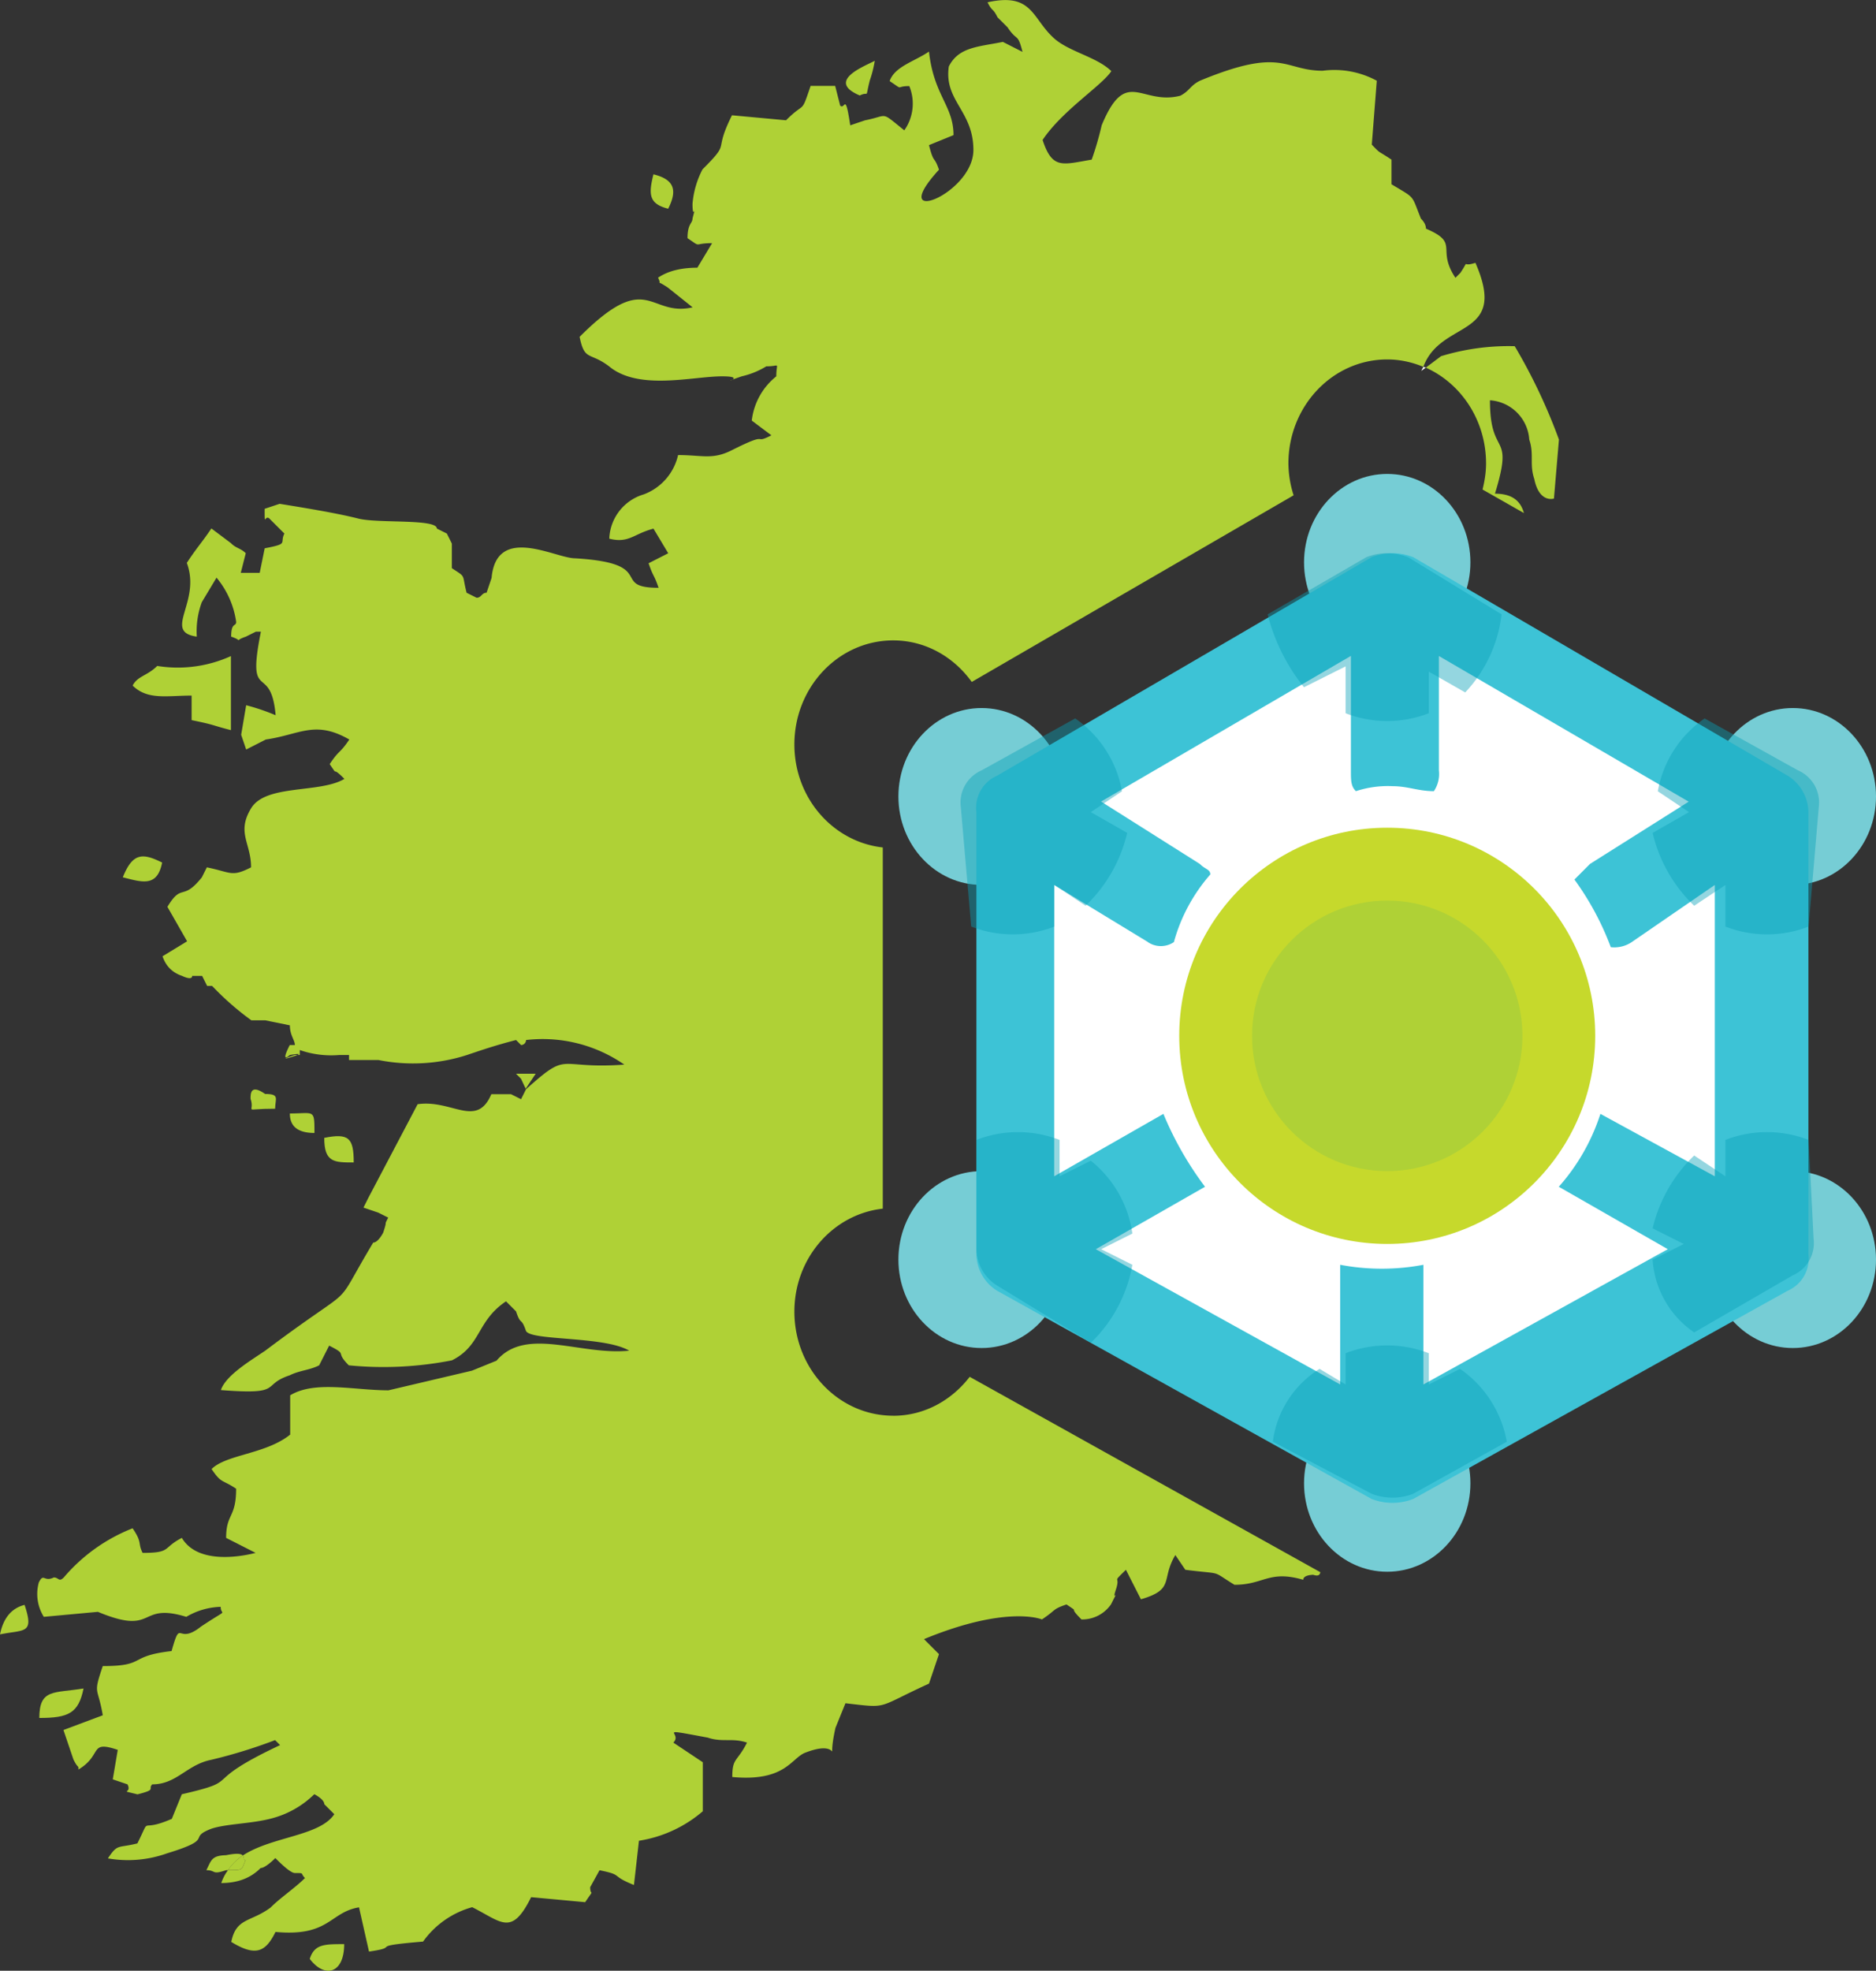 <svg data-name="Layer 2" xmlns="http://www.w3.org/2000/svg" width="37.549" height="39.421"><rect width="100%" height="100%" fill="#333333" stroke="none"/><g data-name="Layer 1"><path fill="#fff" d="M34.982 16.442l-6.963-4.309-7.213 3.875-.25 8.185 6.963 4.309 7.213-3.876.25-8.184z"/><path d="M14.66 7.593c-.077.031-.035.022 0 0zm-8.707 13.51H5.9c-.398.135-.045.044.053 0zM6.2 39.184c.295.393.689.3.689-.295-.399 0-.595 0-.689.295zm-2.955-21.93c-.393-.196-.59-.196-.787.295.394.1.689.2.787-.295zM17.209 1.91c.2-.1.1.1.2-.3.045-.128.078-.26.1-.394-.202.108-.988.403-.3.694zm-3.835 2.265c.2-.393.1-.59-.295-.688-.098.393-.098.59.295.688zm-9.539 9.739v.491c.492.1.394.1.787.2v-1.481a2.579 2.579 0 01-1.475.197c-.2.2-.394.2-.492.393.3.295.688.2 1.18.2zM0 32.693c.492-.1.688 0 .492-.59q-.392.099-.492.59zm4.859 4.422c-.03-.033-.107-.051-.335-.005-.295.008-.295.107-.394.3.2 0 .1.1.394 0h.039c.08-.116.177-.216.296-.294z" fill="#afd136"/><path d="M4.917 37.21c-.054 0-.023-.057-.058-.095a1.076 1.076 0 00-.296.294c.334 0 .26-.009.354-.199zm1.377-14.547v.004-.004zm-.492-.39q-.002.39.492.39c0-.486-.002-.39-.492-.39z" fill="#afd136"/><circle cx="27.766" cy="20.72" r="3.331" fill="#fff"/><path d="M1.672 33.775c-.59.098-.885 0-.885.59.59 0 .786-.1.885-.59zm3.835-11.597c0-.2.1-.295-.2-.295-.292-.204-.292-.007-.292.091v.004c.1.3-.2.2.492.2z" fill="#afd136"/><path d="M28.538 7.353c-.016-.007-.033-.01-.049-.017-.011.03-.03.05-.039.083l.088-.066z" fill="#fff"/><path d="M29.744 9.271c0 .181-.029.354-.07.521l.828.471c-.065-.237-.229-.388-.58-.388.393-1.278-.1-.688-.1-1.868a.845.845 0 01.787.786c.1.295 0 .492.1.787.1.492.394.393.394.393l.1-1.18a11.196 11.196 0 00-.885-1.868 4.635 4.635 0 00-1.475.2l-.305.229c.709.317 1.206 1.056 1.206 1.917zM10.722 21.478h-.394l.1.1.094.2.2-.3z" fill="#afd136"/><path d="M17.878 28.319c-1.092 0-1.978-.932-1.978-2.082 0-1.074.776-1.949 1.769-2.06v-7.225c-.993-.111-1.769-.985-1.769-2.06 0-1.15.886-2.082 1.978-2.082.644 0 1.211.329 1.572.831l6.442-3.733a2.156 2.156 0 01-.104-.636c0-1.15.886-2.082 1.978-2.082.256 0 .498.055.723.148.353-.959 1.71-.555 1.042-2.081-.3.1-.1-.1-.3.2l-.1.1c-.393-.59.1-.688-.59-.983q0-.1-.1-.2c-.2-.492-.1-.393-.59-.688v-.493c-.3-.2-.2-.1-.394-.3l.1-1.278a1.781 1.781 0 00-1.081-.2c-.787 0-.787-.492-2.459.2-.2.1-.2.2-.393.3-.787.2-1.082-.59-1.573.59-.054.233-.12.463-.2.688-.59.1-.787.2-.983-.393.393-.59 1.18-1.082 1.376-1.377-.3-.295-.885-.393-1.18-.688-.413-.394-.413-.885-1.298-.689.1.2.1.1.2.3l.2.2c.2.3.2.1.3.492l-.393-.2c-.492.1-.885.1-1.082.492-.1.688.492.885.492 1.671 0 .885-1.77 1.574-.689.394-.1-.295-.1-.1-.2-.492l.491-.2c0-.59-.393-.786-.491-1.671-.295.2-.689.3-.787.59.3.2.1.1.393.1a.924.924 0 01-.1.885c-.492-.393-.3-.295-.787-.2l-.295.1c-.104-.691-.104-.296-.202-.396l-.1-.393h-.491c-.2.59-.1.295-.492.688l-1.082-.1c-.393.787 0 .492-.59 1.082-.112.214-.18.448-.2.688 0 .393.1-.1 0 .295 0 .1-.1.1-.1.393.295.2.1.1.492.1l-.295.491q-.492 0-.787.2c.1.2-.1 0 .2.2l.492.393c-.885.2-.885-.787-2.262.59.1.492.2.295.59.59.59.492 1.672.2 2.262.2.268 0 .25.041.207.067.035-.014.086-.033.186-.067.174-.04.34-.107.492-.2.295 0 .2-.1.2.2a1.326 1.326 0 00-.491.885l.393.295c-.393.2 0-.1-.787.295-.393.2-.59.1-1.081.1a1.098 1.098 0 01-.689.787.962.962 0 00-.688.885c.393.1.492-.1.885-.2l.295.492-.393.2c.1.295.1.2.2.491-.983 0 0-.491-1.672-.59-.393 0-1.573-.688-1.671.394l-.1.295c-.1 0-.1.1-.2.1l-.2-.1c-.1-.394 0-.295-.295-.492v-.492l-.1-.2-.2-.1c0-.2-1.18-.1-1.573-.2s-.984-.2-1.574-.295l-.3.1c0 .393 0 .1.1.2l.295.295c-.1.2.1.2-.394.295l-.1.491h-.379l.1-.393c-.1-.1-.2-.1-.295-.2l-.393-.295c-.2.295-.3.394-.492.689.295.786-.492 1.376.2 1.475a1.684 1.684 0 01.1-.689l.295-.491c.211.253.347.559.393.885 0 .1-.1 0-.1.295.295.1 0 .1.295 0l.2-.1h.1c-.295 1.475.2.59.295 1.672a4.268 4.268 0 00-.59-.2l-.1.591.1.295.393-.2c.689-.1.984-.394 1.672 0-.2.295-.2.2-.393.492.2.295 0 0 .295.295-.492.295-1.574.1-1.869.59s0 .688 0 1.18c-.393.2-.393.1-.885 0l-.1.2c-.394.492-.394.1-.689.59l.394.689-.492.3q.1.295.393.393s.2.1.2 0h.2l.1.2h.1c.24.253.503.484.786.688h.278l.492.1c0 .2.1.295.1.394H5.8c-.2.393 0 .2 0 .2.193-.033.2-.021.153 0H6v-.1c.252.088.52.122.786.1h.2v.1h.59a3.531 3.531 0 001.77-.1c.295-.1.59-.2.983-.3l.1.1a.1.1 0 00.1-.1 2.868 2.868 0 011.967.492c-1.377.1-1.082-.3-1.967.492l-.1.2-.2-.1h-.395c-.295.689-.787.1-1.475.2l-.984 1.868-.1.2.295.1.2.1c-.1.2 0 0-.1.3 0 0-.1.2-.2.2-.885 1.475-.2.689-2.164 2.164-.295.2-.786.491-.885.786 1.279.1.787-.1 1.377-.295.2-.1.393-.1.59-.2l.2-.394c.393.2.1.1.393.394.69.068 1.385.034 2.065-.1.59-.295.492-.786 1.082-1.18l.2.2c.1.3.1.1.2.393.1.2 1.574.1 2.065.394-.983.1-2.065-.492-2.655.2l-.492.2-1.671.393c-.689 0-1.475-.2-1.967.1v.786c-.492.394-1.278.394-1.573.689.2.295.2.2.491.393 0 .59-.2.492-.2.984l.59.3c-.394.1-1.18.2-1.476-.3-.393.2-.2.3-.786.3-.1-.2 0-.2-.2-.492a3.474 3.474 0 00-1.377.983c-.1.1-.1 0-.2 0-.2.1-.2-.1-.3.1a.863.863 0 00.1.688l1.082-.1c1.18.491.786-.2 1.77.1.209-.124.445-.193.688-.2 0 .2.2 0-.393.394-.492.393-.394-.2-.59.491-.885.1-.492.3-1.377.3-.2.59-.1.394 0 .984l-.787.295.2.59c.1.2.1.1.1.2.492-.295.2-.59.787-.393l-.1.59.295.1c.1.2-.2.1.2.2.394-.1.2-.1.295-.2.492 0 .689-.393 1.181-.491.434-.103.861-.235 1.278-.394l.1.1c-1.671.786-.688.688-1.967.983l-.2.492c-.689.3-.394-.1-.689.491-.393.1-.393 0-.59.3.395.069.802.035 1.18-.1.984-.3.394-.3.886-.492.295-.1.786-.1 1.18-.2.334-.081.64-.251.885-.492 0 0 .2.1.2.2l.2.2c-.294.441-1.246.443-1.832.826.034.038.004.095.058.095-.094.191-.02.199-.354.199a.908.908 0 00-.134.257q.492 0 .787-.3c.1 0 .295-.2.295-.2q.295.3.393.3c.2 0 .1 0 .2.1-.2.2-.492.393-.688.59-.394.295-.689.2-.787.688.492.3.688.2.885-.2 1.082.1 1.082-.394 1.672-.492l.2.885c.689-.1-.1-.1 1.082-.2.239-.335.586-.578.983-.688.59.295.787.59 1.18-.2l1.082.1c.2-.3.1-.1.1-.3l.187-.339c.492.1.2.1.689.295l.1-.885a2.568 2.568 0 001.278-.59v-.98l-.59-.393c.2-.2-.393-.3.689-.1.295.1.491 0 .786.1-.2.393-.295.3-.295.688 1.082.1 1.18-.393 1.475-.492.787-.3.394.394.59-.491l.2-.492c.885.1.59.1 1.672-.393l.2-.59-.3-.3c1.672-.689 2.361-.394 2.361-.394.3-.2.2-.2.491-.3.3.2 0 0 .3.3a.7.7 0 00.59-.3c.2-.393 0 0 .1-.3s-.1-.1.2-.393l.3.59c.689-.2.394-.393.689-.885l.2.295c.787.1.492 0 .984.3.59 0 .688-.3 1.376-.1 0-.1.2-.1.2-.1.103.035.134 0 .142-.052l-7.018-3.908c-.363.471-.91.779-1.531.779z" fill="#afd136"/><path d="M6.49 22.761c0 .492.197.492.59.492 0-.492-.1-.59-.59-.492z" fill="#afd136"/><path d="M26.831 28.424a6.544 6.544 0 01-.256.322c-.081.074-.138.167-.202.255l.458.253v-.83zm.006-15.189v-.437a1.713 1.713 0 00-.362-.068c.114.302.242.429.362.505zm-.006 15.189c.669-.884.073-.689.334-1.842.028-.069.04-.142.065-.212-.133-.012-.267-.01-.399-.03v2.084zm.43-14.711c-.061-.362-.233-.356-.424-.478v.576c.088.051.194.067.424-.098z" fill="#fff"/><circle cx="27.766" cy="20.72" r="4.163" fill="#c6d92c"/><ellipse cx="27.766" cy="11.249" rx="1.665" ry="1.769" fill="#76cdd5"/><ellipse cx="27.766" cy="29.671" rx="1.665" ry="1.769" fill="#76cdd5"/><ellipse cx="35.884" cy="15.932" rx="1.665" ry="1.769" fill="#76cdd5"/><ellipse cx="19.647" cy="15.932" rx="1.665" ry="1.769" fill="#76cdd5"/><ellipse cx="35.884" cy="25.196" rx="1.665" ry="1.769" fill="#76cdd5"/><ellipse cx="19.647" cy="25.196" rx="1.665" ry="1.769" fill="#76cdd5"/><circle cx="27.766" cy="20.72" r="2.706" fill="#afd136"/><path d="M28.286 11.145a1.14 1.14 0 00-.833 0l-7.494 4.371a.7.7 0 00-.416.729v8.847a.876.876 0 00.416.728l7.494 4.164c.268.104.565.104.833 0l7.494-4.164a.7.7 0 00.416-.728v-8.847a.873.873 0 00-.416-.729l-7.494-4.371zm-5.308 7.7L21.1 17.702v5.828l2.186-1.249c.215.519.495 1.009.833 1.458l-2.186 1.249 4.892 2.706V25.3c.55.104 1.115.104 1.665 0v2.394l4.892-2.706-2.182-1.249c.376-.423.659-.919.833-1.458l2.29 1.249v-5.828l-1.666 1.145a.63.63 0 01-.416.1 5.663 5.663 0 00-.728-1.353l.312-.313 1.975-1.245-5-2.914v2.288a.618.618 0 01-.1.416c-.312 0-.52-.1-.832-.1a2.049 2.049 0 00-.729.1c-.1-.1-.1-.208-.1-.416v-2.29l-5 2.914 1.978 1.249c.1.105.208.105.208.209-.342.39-.592.853-.729 1.353a.465.465 0 01-.518.002v-.002z" fill="#3dc3d6" fill-rule="evenodd"/><path d="M30.159 28.839a2.249 2.249 0 00-.936-1.457l-.625.312v-.625a2.3 2.3 0 00-1.665 0v.625l-.521-.312a2.023 2.023 0 00-.936 1.457l1.977 1.041c.268.104.565.104.833 0l1.873-1.041zm-8.326-1.978c.435-.419.727-.966.832-1.561l-.624-.312.624-.313a2.276 2.276 0 00-.832-1.457l-.625.312v-.728a2.3 2.3 0 00-1.665 0v2.186a.876.876 0 00.416.728l1.874 1.145zM36.2 22.802a2.3 2.3 0 00-1.665 0v.728l-.625-.416a2.963 2.963 0 00-.832 1.457l.624.313-.624.312c.038.588.345 1.125.832 1.457l1.974-1.143a.7.7 0 00.416-.729l-.1-1.979zm-16.761-4.268a2.29 2.29 0 001.665 0v-.832l.625.416c.412-.395.701-.901.832-1.457l-.728-.416.624-.417a2.249 2.249 0 00-.936-1.457l-1.874 1.039a.7.7 0 00-.416.729l.208 2.395zm16.761 0a2.29 2.29 0 01-1.665 0v-.832l-.625.416a2.958 2.958 0 01-.832-1.457l.728-.416-.624-.417a2.246 2.246 0 01.937-1.457l1.869 1.039a.7.7 0 01.416.729l-.204 2.395zm-10.828-6.245l1.977-1.144a1.14 1.14 0 01.833 0l1.873 1.144a2.742 2.742 0 01-.728 1.562l-.729-.417v.833a2.3 2.3 0 01-1.665 0v-.937l-.833.417a3.85 3.85 0 01-.728-1.458z" fill="rgba(7,161,184,.43)" fill-rule="evenodd"/></g></svg>